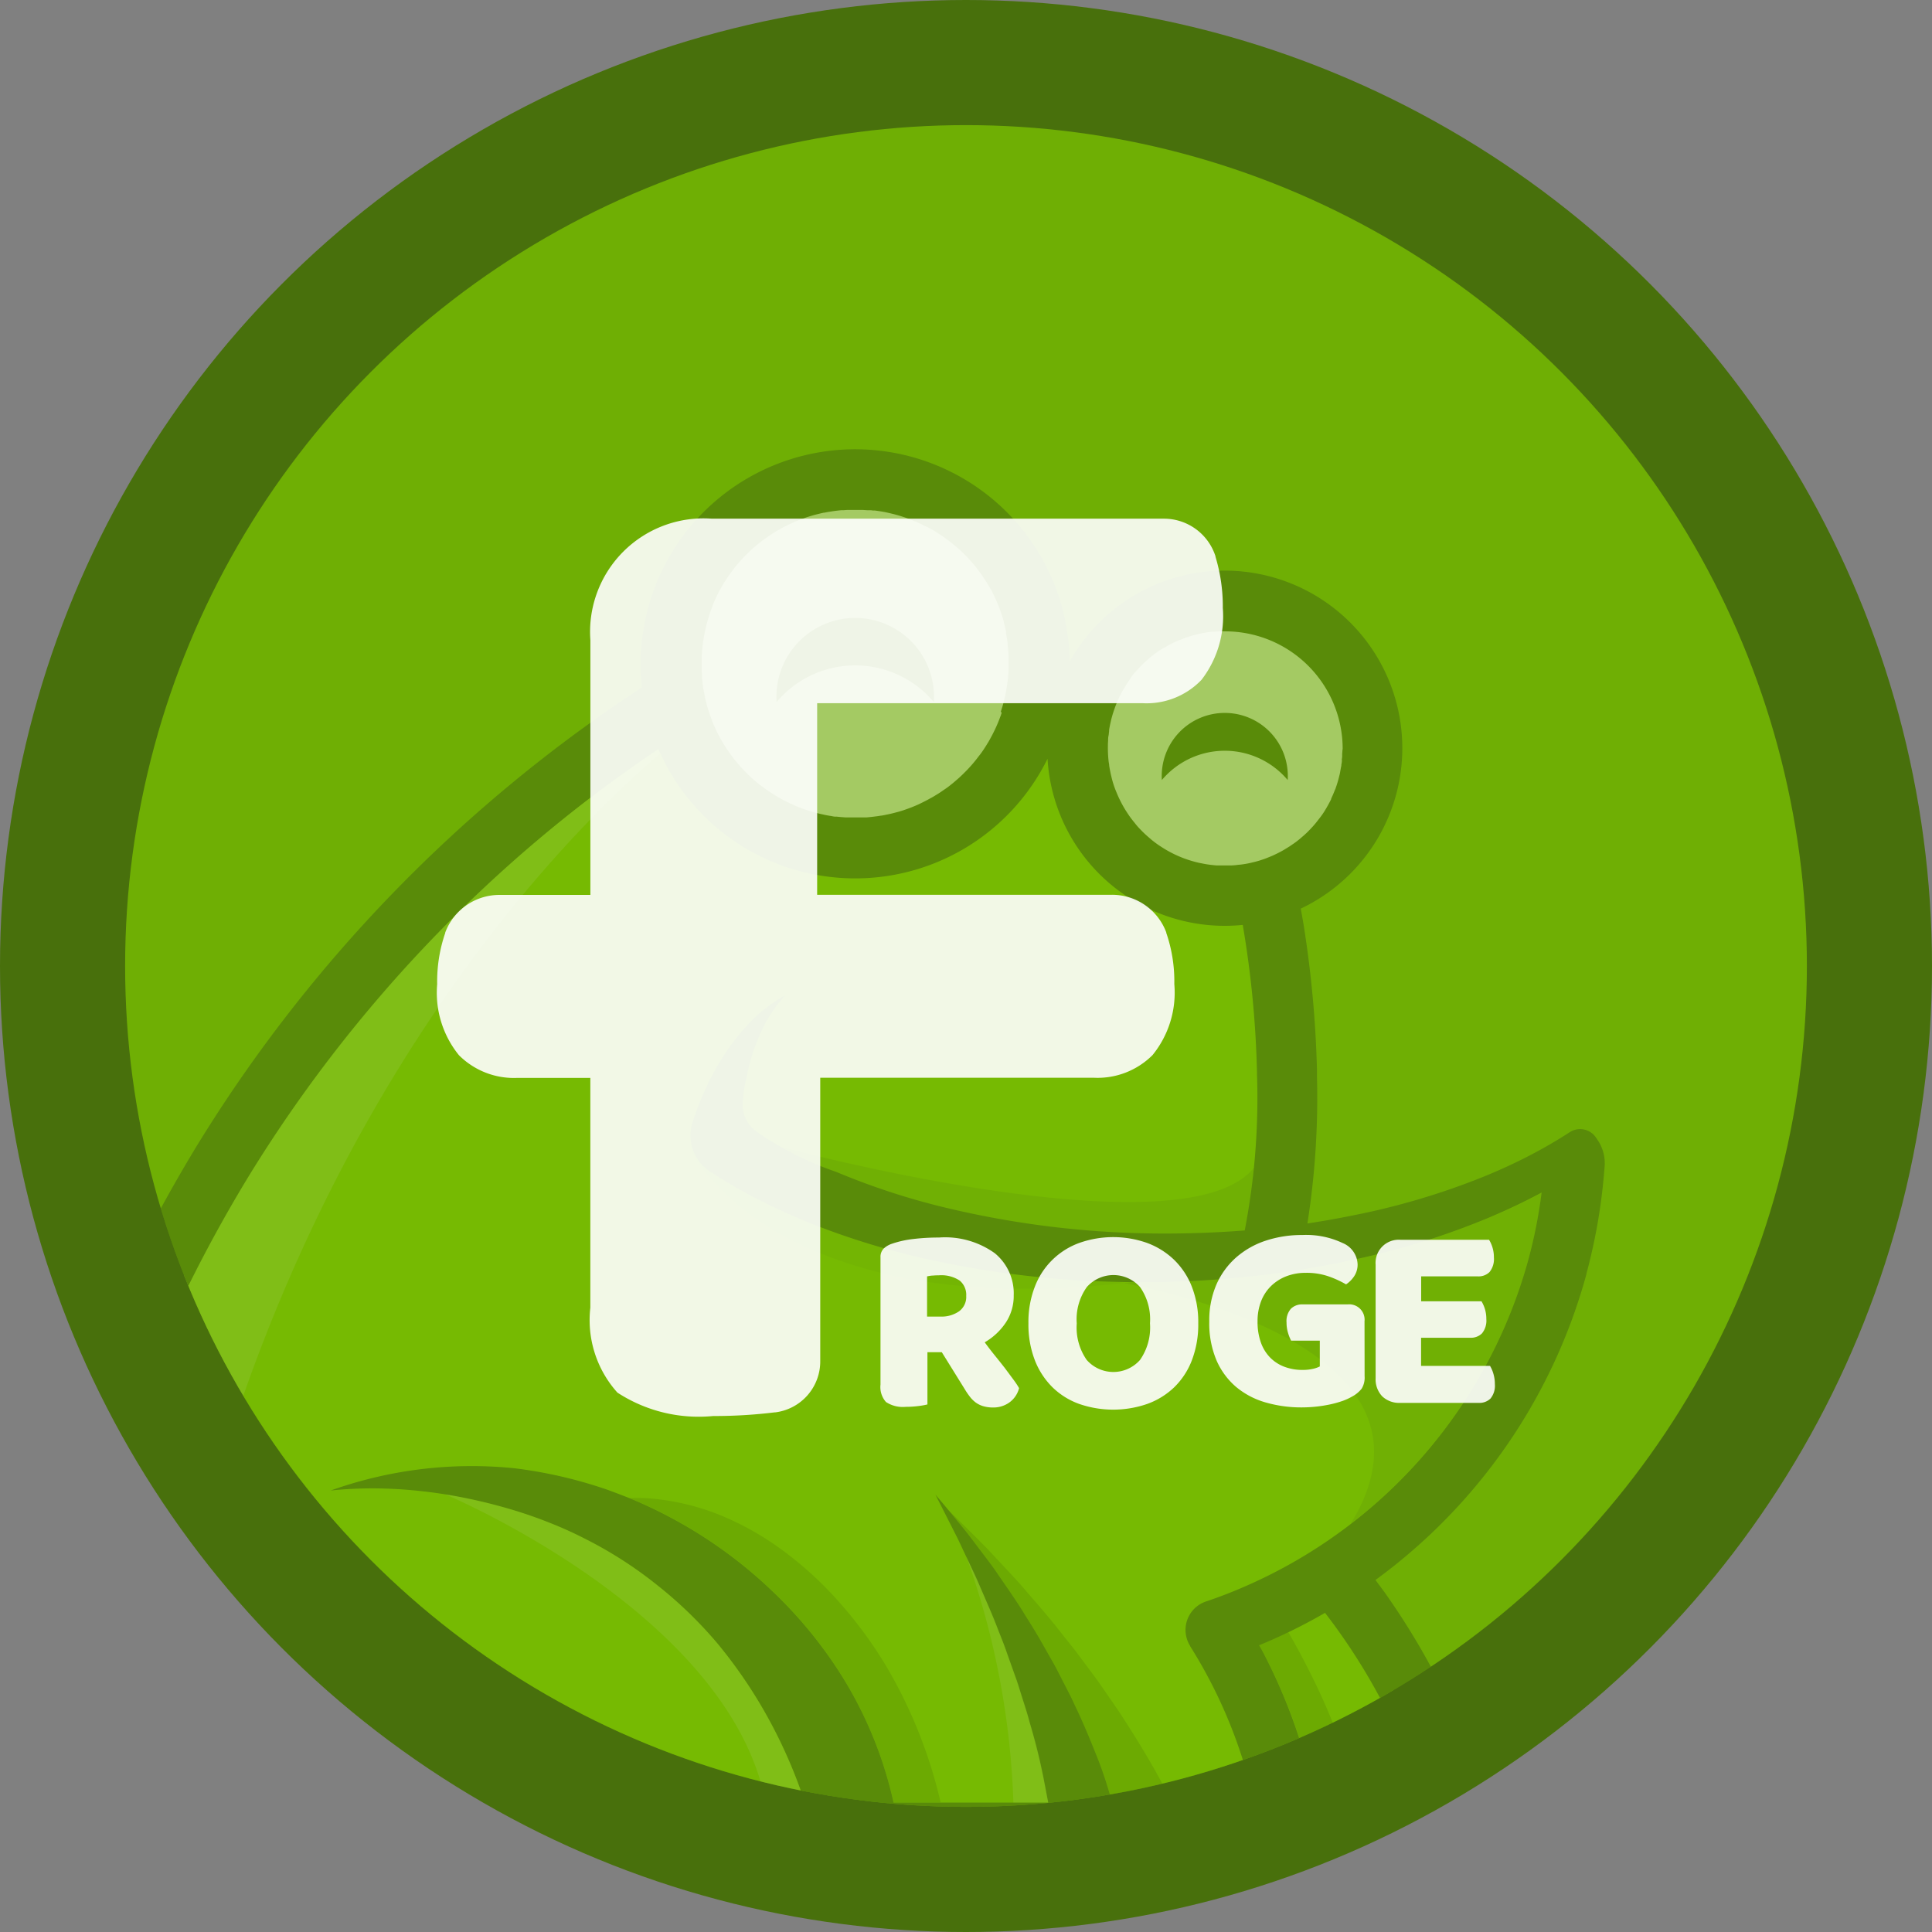 <svg xmlns="http://www.w3.org/2000/svg" width="44.378" height="44.378"><rect width="100%" height="100%" fill="#808080" stroke="none"/><defs><radialGradient id="a" cx=".5" cy=".5" r=".832" gradientUnits="objectBoundingBox"><stop offset="0" stop-color="#2b5000"/><stop offset="1" stop-color="#7bc300"/></radialGradient><clipPath id="b"><circle data-name="Эллипс 19" cx="19.315" cy="19.315" fill="url(#a)" r="19.315"/></clipPath></defs><g transform="translate(-89.852 -113.912)"><circle data-name="Эллипс 17" cx="22.189" cy="22.189" r="22.189" transform="translate(89.852 113.912)" fill="#48700c"/><circle data-name="Эллипс 18" cx="19.315" cy="19.315" transform="translate(92.726 116.786)" fill="#6faf04" r="19.315"/><g data-name="Группа масок 4" transform="translate(92.726 116.786)" opacity=".4" clip-path="url(#b)"><g data-name="Сгруппировать 2952"><g data-name="Сгруппировать 2951" transform="translate(-2.345 8.462)"><path data-name="Контур 49" d="M0 30.573h32.754a15.868 15.868 0 00-2.867-5.5s5.872-5.937 5.493-9.387c-.083-.754-6.492 2.208-6.492 1.892 0-3.158-.625-8.127-.625-8.127a11.771 11.771 0 00-4.295-4.432 9.18 9.18 0 00-8.028 0q-.439.265-.871.544A33.131 33.131 0 000 30.573z" fill="#80ca01"/><circle data-name="Эллипс 15" cx="3.915" cy="3.915" transform="translate(15.257)" fill="#f2f2f2" r="3.915"/><circle data-name="Эллипс 16" cx="3.117" cy="3.117" transform="translate(24.717 2.978)" fill="#f2f2f2" r="3.117"/><path data-name="Контур 50" d="M0 30.573h2.849c1.928-17.417 12.286-25 12.286-25l-.065-.009A33.131 33.131 0 000 30.573z" fill="#fff" opacity=".2"/><g data-name="Сгруппировать 2950"><path data-name="Контур 51" d="M25.064 6.769a1.994 1.994 0 01-.061-.193c.018.07.038.134.061.193z" fill="#f7f9f4"/><path data-name="Контур 52" d="M25.003 6.581a1.994 1.994 0 00.061.193 2.695 2.695 0 01-.061-.193z" fill="#345707"/></g><path data-name="Контур 53" d="M18.55 31.444l-.2.028-.007-.028z" fill="#345707"/><path data-name="Контур 54" d="M13.94 23.077a10.793 10.793 0 011.495.762 10.576 10.576 0 011.779 1.372 10.112 10.112 0 011.459 1.736 9.3 9.3 0 011.324 3.118h1.08a11.058 11.058 0 00-1.2-3.044 9.741 9.741 0 00-1.15-1.578 8.254 8.254 0 00-1.338-1.21 6.594 6.594 0 00-1.461-.8 5.543 5.543 0 00-1.514-.349 3.783 3.783 0 00-.474-.007z" opacity=".2"/><path data-name="Контур 55" d="M21.249 23.345l.7 1.025.334.519c.109.174.226.342.329.518.211.35.429.694.624 1.048l.3.526.283.531c.1.175.18.356.269.533s.176.354.255.535c.168.356.32.715.465 1.074.054.137.106.275.156.411h1.429c-.13-.268-.276-.529-.421-.789a23.07 23.07 0 00-.664-1.089c-.113-.18-.234-.354-.355-.528s-.238-.351-.366-.52l-.379-.509c-.128-.169-.264-.331-.395-.5-.258-.333-.541-.649-.815-.969-.136-.161-.281-.314-.425-.468l-.431-.461a93.274 93.274 0 00-.893-.887z" opacity=".2"/><path data-name="Контур 56" d="M29.062 26.153s1.569 2.653 1.426 3.913h-.793a12.263 12.263 0 00-1.3-3.611z" opacity=".2"/></g><path data-name="Линия 57" fill="none" d="M34.019 23.601l-1.468.883"/><path data-name="Контур 58" d="M33.831 23.324l-.047-.07a.438.438 0 00-.6-.122 11.056 11.056 0 01-1.07.611c-.369.185-.748.352-1.134.5a16.62 16.62 0 01-2.387.72l-.028.006c-.466.1-.936.19-1.408.26a18.516 18.516 0 00.22-3.353v-.172a25.272 25.272 0 00-.3-3.291c-.025-.154-.05-.293-.073-.416a4.078 4.078 0 10-4.992-6.153 3.99 3.99 0 00-.319.486 4.745 4.745 0 00-.047-.64 4.924 4.924 0 00-9.716-.23 4.864 4.864 0 00-.086.916 4.949 4.949 0 00.029.537l-.157.106A33.519 33.519 0 001.693 23.371a34.261 34.261 0 00-4.1 9.931l-.005.024a38.89 38.89 0 00-.937 5.83l-.064.748h35.1l-.257-.882a16.637 16.637 0 00-2.51-5.334l-.2-.27q.4-.291.776-.613c.226-.193.445-.392.656-.6a12.877 12.877 0 003.412-5.805v-.01a12.985 12.985 0 00.405-2.293l.014-.165a.944.944 0 00-.152-.608zm-5.875-8.887v.029c0 .028 0 .057-.006.085s0 .028 0 .041c0 .035-.007.07-.013.1 0 .017 0 .033-.007.05l-.02.111v.006a1.68 1.68 0 01-.028.118l-.005.021a2.427 2.427 0 01-.063.209l-.006.014c0 .014-.009.028-.015.041l-.026.064-.023.055a5.436 5.436 0 00-.042.094v.009a2.881 2.881 0 01-.057.11l-.051.091-.018.03a1.764 1.764 0 01-.143.209l-.078.1a2.402 2.402 0 01-.073.085.346.346 0 01-.026.028c-.024.027-.05.053-.076.08s-.045.045-.069.066l-.014.013c-.012.011-.024.023-.037.033l-.072.062c-.024.02-.061.05-.092.073s-.047.035-.072.051l-.073.05c-.049.032-.1.062-.15.092-.079.045-.16.085-.243.123l-.055.023-.087.035-.045.017-.074.025-.043.014a2.21 2.21 0 01-.109.03l-.118.028a1.72 1.72 0 01-.125.023l-.055.008-.043.005c-.03 0-.061.007-.092.01s-.066.006-.1.007h-.327c-.039 0-.079-.006-.118-.01s-.09-.011-.134-.018a2.932 2.932 0 01-.129-.025h-.005a2.53 2.53 0 01-.252-.067c-.042-.013-.083-.028-.123-.042a2.653 2.653 0 01-.505-.253l-.072-.047c-.031-.021-.062-.043-.092-.066s-.069-.052-.1-.08l-.073-.063a2.461 2.461 0 01-.118-.111l-.072-.074a1.584 1.584 0 01-.1-.118c-.05-.061-.1-.124-.143-.189a2.691 2.691 0 01-.275-.51 2.16 2.16 0 01-.115-.347 3.228 3.228 0 01-.055-.271c0-.03-.008-.06-.012-.091a2.73 2.73 0 01-.018-.314c0-.055 0-.11.005-.164 0-.039 0-.077.009-.116s.008-.073.014-.108v-.028c.007-.046.016-.09.025-.135l.006-.025.02-.089.022-.08a3.419 3.419 0 01.079-.234l.033-.082c.011-.028.024-.054.036-.081l.036-.073a.135.135 0 01.008-.014 1.448 1.448 0 01.079-.144l.036-.059.024-.038c.029-.046.059-.086.1-.154a1.221 1.221 0 01.143-.172l.072-.078a2.719 2.719 0 01.438-.368l.1-.062h.008l.08-.047.046-.025a.654.654 0 01.072-.037c.015-.008.03-.016.045-.022l.1-.044h.009a2.623 2.623 0 01.234-.087l.028-.008c.039-.012.076-.023.115-.032s.084-.021.128-.029a2.754 2.754 0 01.238-.038h.056l.11-.008h.139a2.7 2.7 0 012.7 2.7c-.006.026-.006.067-.011.109zm-7.823-.932l-.014.039c0 .013-.009.026-.014.039a3.223 3.223 0 01-.125.3l-.036.073-.021.042-.036.067c-.026.049-.053.1-.083.144l-.009.016q-.041.067-.085.132a1.58 1.58 0 01-.1.136 3.25 3.25 0 01-.313.363l-.017.017-.037.037-.086.081-.033.029-.108.093-.054.043a1.58 1.58 0 01-.136.1l-.071.049c-.023.017-.047.032-.071.047l-.024.015-.065.04c-.03.018-.062.037-.093.053s-.053.03-.081.044a4.658 4.658 0 01-.2.1l-.064.028-.095.039-.086.032-.062.022c-.028.01-.055.019-.083.027l-.058.018-.065.017-.045.012-.081.02-.046.01-.082.017-.078.015h-.012l-.075.012-.112.014c-.05.006-.1.011-.151.015h-.476l-.1-.007-.1-.01h-.029c-.039 0-.076-.01-.114-.017h-.006q-.062-.01-.121-.022l-.113-.025-.074-.018-.089-.024c-.054-.016-.108-.032-.162-.05l-.1-.035-.08-.031-.064-.027c-.028-.011-.056-.024-.084-.037-.051-.022-.1-.047-.151-.073l-.046-.024-.048-.026-.056-.031-.081-.048a1.97 1.97 0 01-.113-.073l-.095-.064c-.047-.033-.092-.067-.136-.1s-.062-.05-.093-.075l-.047-.04-.047-.041-.016-.014-.016-.016-.062-.06-.073-.073a2.48 2.48 0 01-.071-.074 3.494 3.494 0 01-.375-.487 3.022 3.022 0 01-.137-.233c-.022-.039-.042-.08-.062-.12s-.039-.083-.057-.124-.037-.083-.053-.125a.037.037 0 000-.008 5.8 5.8 0 01-.066-.182l-.02-.062-.01-.033-.027-.094c0-.016-.008-.031-.012-.047l-.027-.109v-.017l-.008-.04a2.277 2.277 0 01-.044-.262 12.911 12.911 0 01-.013-.12v-.039c0-.046-.006-.091-.008-.137v-.295c0-.034 0-.067.005-.1s0-.052.006-.079.006-.064.01-.1.005-.049.009-.073.01-.07.016-.1c0-.02.007-.04.01-.06l.016-.082c.006-.028.011-.055.018-.082l.016-.068a4.13 4.13 0 01.074-.249c0-.012.007-.023.012-.034a.046.046 0 010-.012c.009-.026.018-.051.029-.075s.016-.043.025-.064a.055.055 0 010-.011.444.444 0 01.019-.048l.035-.08a3.354 3.354 0 01.2-.382l.041-.066c.047-.074.1-.146.15-.217.016-.023.034-.045.051-.067a3.617 3.617 0 01.219-.254l.06-.061c.04-.04.081-.08.123-.118l.063-.057a3.446 3.446 0 01.199-.159l.069-.051.071-.049c.071-.049.143-.094.218-.136l.062-.036.024-.013a4.69 4.69 0 01.271-.131l.027-.012a1.82 1.82 0 01.129-.051l.136-.049.061-.019.1-.03.067-.017.085-.021.073-.017h.013c.039-.008.081-.016.12-.022l.084-.013c.065-.009.13-.017.2-.023h.048l.083-.006h.341l.13.008h.075l.046.006h.043l.118.017a3.1 3.1 0 01.139.025l.1.023.074.018a3.571 3.571 0 01.431.141l.063.027a.185.185 0 01.031.014c.028.011.056.024.083.037l.093.045.047.024h.008q.043.021.083.044l.04.023c.029.016.056.032.084.05s.079.049.118.075l.016.011c.032.021.062.043.094.066s.083.062.124.094.061.049.091.074l.047.039.047.042.02.018c.027.024.052.049.077.073a3.056 3.056 0 01.199.212c.058.066.113.135.166.207l.005.007.061.085.024.035.057.087.062.1c.021.033.04.069.059.1s.026.048.038.072c.019.037.038.075.055.113l.054.121.044.109.04.111c.014.039.026.078.038.117l.029.1v.016l.028.107c0 .013.006.025.008.038l.015.068a.107.107 0 010 .017.236.236 0 010 .026c0 .021.008.042.012.063.009.053.017.107.024.161v.027c0 .01 0 .039.006.06l.005.062.008.118v.339c0 .052-.005.1-.01.154 0 .023 0 .047-.006.069a2.805 2.805 0 01-.025.184l-.014.083-.016.082c-.01.053-.023.107-.037.159s-.021.082-.034.122l-.034.109c.021.025.019.031.018.031zm7.216 25.024a12.589 12.589 0 00-1.1-3.232 6.885 6.885 0 00-.2-.379 12.709 12.709 0 001.513-.745 14.036 14.036 0 012.273 4.356zm4.885-12.475a11.509 11.509 0 01-6.483 7.5q-.452.2-.926.359a.688.688 0 00-.459.759.712.712 0 00.028.115.7.7 0 00.069.145v.006a11.288 11.288 0 011.475 3.6H22.67a9.129 9.129 0 00-.382-1.147c-.147-.369-.3-.734-.471-1.089-.081-.18-.172-.354-.262-.528s-.176-.351-.275-.52l-.289-.509c-.1-.169-.2-.332-.307-.5-.2-.333-.426-.649-.645-.969-.107-.161-.225-.314-.342-.468l-.35-.461c-.241-.3-.488-.6-.734-.89l.519 1.025.183.39.058.124.089.191c.052.108.1.216.149.327.15.35.306.694.44 1.048.068.175.141.349.2.526l.189.531c.066.175.117.356.174.534s.114.354.161.534c.106.357.2.716.276 1.074.056.257.1.514.151.77h-3.551a9.268 9.268 0 00-1.324-3.119 10.1 10.1 0 00-1.459-1.736 10.57 10.57 0 00-1.779-1.372 10.8 10.8 0 00-1.495-.762q-.254-.1-.512-.195a10.407 10.407 0 00-2.139-.495 9.65 9.65 0 00-4.221.511 9.272 9.272 0 01.956-.049 10.173 10.173 0 011.112.062q.285.03.566.076a12.1 12.1 0 011.406.315q.445.127.874.292c.1.039.2.078.3.12q.338.142.661.309a9.369 9.369 0 011.631 1.053 9.631 9.631 0 011.376 1.332 11.032 11.032 0 011.077 1.556 11.424 11.424 0 01.933 2.1H-1.902a37.253 37.253 0 01.827-4.855l.006-.024a32.889 32.889 0 013.938-9.556 32.094 32.094 0 019.379-9.768 4.924 4.924 0 008.94.228 4.077 4.077 0 004.484 3.817 23.162 23.162 0 01.327 3.386v.034a16.044 16.044 0 01-.282 3.6h-.023a23.53 23.53 0 01-2.074.068 21.558 21.558 0 01-4.943-.634 16.4 16.4 0 01-2.341-.78 7.648 7.648 0 01-1.741-.86l-.123-.093a.715.715 0 01-.285-.57 2.728 2.728 0 01.078-.61v-.006l.024-.11a4.487 4.487 0 01.346-1.027 3.225 3.225 0 01.52-.774 3.464 3.464 0 00-.843.66 5.134 5.134 0 00-.661.881 6.447 6.447 0 00-.489 1.01 5.573 5.573 0 00-.131.376.91.91 0 00-.044.269.984.984 0 00.443.84 12.044 12.044 0 001.18.681c.4.2.813.386 1.228.55a17.622 17.622 0 002.546.777 22.22 22.22 0 004.423.532c.271.007.541.009.812.006a22.723 22.723 0 005.2-.654 17.455 17.455 0 002.5-.825c.413-.174.821-.365 1.218-.579a11.332 11.332 0 01-.303 1.534z" fill="#375411"/><path data-name="Контур 59" d="M32.543 24.522a11.5 11.5 0 01-4.394 7.607c2.34-3.79-3.6-5.22-5.208-5.531l.175-.019h.5a22.724 22.724 0 005.2-.654 17.454 17.454 0 002.5-.825c.427-.173.827-.365 1.227-.578z" fill="#375411" opacity=".2"/><path data-name="Контур 60" d="M25.928 23.949s-.03.365-.074.728a.073.073 0 010 .019 6.982 6.982 0 01-.135.7q-1.047.083-2.1.07a21.553 21.553 0 01-4.943-.634 16.4 16.4 0 01-2.342-.78 10.915 10.915 0 01-1.335-.6h-.005s9.314 2.524 10.934.497z" fill="#375411" opacity=".2"/><path data-name="Контур 61" d="M22.943 26.598c-8.048.889-9.936-3.041-9.936-3.041h.043a.99.99 0 00.38.473 12.023 12.023 0 001.18.681c.4.2.813.386 1.228.55a17.615 17.615 0 002.546.777 22.219 22.219 0 004.422.532z" fill="#375411" opacity=".1"/><path data-name="Контур 62" d="M23.814 15.043a1.448 1.448 0 112.89 0 1.889 1.889 0 00-2.89 0z" fill="#375411"/><path data-name="Контур 63" d="M14.965 13.25a1.809 1.809 0 113.61 0 2.359 2.359 0 00-3.61 0z" fill="#375411"/><path data-name="Контур 64" d="M15.613 38.528h-.9c-.844-4.356-7.36-7.077-7.36-7.077a12.12 12.12 0 011.406.315q.445.127.874.292c.1.039.2.078.3.12q.337.142.661.309a9.376 9.376 0 011.631 1.053 9.638 9.638 0 011.376 1.332 11.038 11.038 0 011.077 1.556 11.428 11.428 0 01.935 2.1z" fill="#fff" opacity=".2"/><path data-name="Контур 65" d="M20.404 38.53a18.543 18.543 0 00-1.084-5.658l.058.124c.08.174.165.342.238.518.15.35.306.694.44 1.048.068.175.141.349.2.526l.189.531c.066.175.117.356.174.534s.114.354.161.534c.106.357.2.716.276 1.074.056.257.1.514.151.77z" fill="#fff" opacity=".2"/></g></g><g data-name="Сгруппировать 3058" opacity=".9" fill="#fff"><path data-name="Контур 269" d="M116.09 130.064a1.744 1.744 0 001.362-.538 2.393 2.393 0 00.488-1.648 3.939 3.939 0 00-.168-1.177v-.011a1.244 1.244 0 00-1.189-.864h-10.379a2.607 2.607 0 00-2.791 2.791v5.851h-2.085a1.329 1.329 0 00-1.249.864v.01a3.424 3.424 0 00-.185 1.177 2.274 2.274 0 00.5 1.631 1.785 1.785 0 001.345.521h1.673v5.279a2.492 2.492 0 00.622 1.95 3.42 3.42 0 002.2.538 11.456 11.456 0 001.412-.084h.013a1.179 1.179 0 001.034-1.175v-6.511h6.288a1.785 1.785 0 001.345-.521 2.274 2.274 0 00.5-1.631 3.423 3.423 0 00-.185-1.177v-.01a1.329 1.329 0 00-1.249-.864h-6.77v-4.4z"/><g data-name="Сгруппировать 3057"><path data-name="Контур 270" d="M113.137 143.667a1.107 1.107 0 01-.182.625 1.466 1.466 0 01-.484.453q.117.16.237.308t.225.283l.188.253q.088.117.139.209a.581.581 0 01-.225.33.626.626 0 01-.367.114.791.791 0 01-.234-.031.568.568 0 01-.173-.086.7.7 0 01-.135-.136 1.78 1.78 0 01-.117-.173l-.524-.844h-.33v1.2a1.716 1.716 0 01-.21.037 2.256 2.256 0 01-.289.018.7.7 0 01-.453-.111.516.516 0 01-.126-.4v-2.922a.271.271 0 01.071-.2.509.509 0 01.194-.114 2.309 2.309 0 01.487-.108 4.911 4.911 0 01.591-.034 1.959 1.959 0 011.282.36 1.193 1.193 0 01.435.969zm-1.682.487a.708.708 0 00.425-.12.409.409 0 00.166-.354.426.426 0 00-.151-.354.766.766 0 00-.477-.12q-.074 0-.139.006c-.043 0-.087.01-.132.018v.924z"/><path data-name="Контур 271" d="M117.376 144.308a2.3 2.3 0 01-.148.853 1.725 1.725 0 01-.41.622 1.751 1.751 0 01-.619.379 2.393 2.393 0 01-1.553 0 1.7 1.7 0 01-.616-.382 1.78 1.78 0 01-.407-.622 2.275 2.275 0 01-.148-.85 2.234 2.234 0 01.151-.85 1.714 1.714 0 011.029-1 2.339 2.339 0 011.534 0 1.786 1.786 0 01.619.379 1.741 1.741 0 01.416.619 2.236 2.236 0 01.152.852zm-1.109 0a1.288 1.288 0 00-.228-.832.816.816 0 00-1.223 0 1.274 1.274 0 00-.231.835 1.3 1.3 0 00.228.838.816.816 0 001.226 0 1.3 1.3 0 00.228-.841z"/><path data-name="Контур 272" d="M121.197 145.526a.48.48 0 01-.068.284.7.7 0 01-.216.179 1.358 1.358 0 01-.216.1 2.351 2.351 0 01-.283.08 3.152 3.152 0 01-.659.071 2.944 2.944 0 01-.832-.114 1.845 1.845 0 01-.675-.354 1.679 1.679 0 01-.453-.613 2.175 2.175 0 01-.166-.89 2.07 2.07 0 01.166-.856 1.786 1.786 0 01.456-.622 1.963 1.963 0 01.678-.382 2.635 2.635 0 01.838-.129 1.96 1.96 0 01.927.185.55.55 0 01.342.487.48.48 0 01-.08.277.659.659 0 01-.185.185 2.338 2.338 0 00-.388-.179 1.546 1.546 0 00-.536-.086 1.218 1.218 0 00-.45.08 1.041 1.041 0 00-.351.225.979.979 0 00-.228.351 1.258 1.258 0 00-.08.459 1.4 1.4 0 00.077.487.943.943 0 00.216.348.907.907 0 00.327.209 1.168 1.168 0 00.416.071 1.011 1.011 0 00.237-.025.644.644 0 00.157-.055v-.592h-.659a.975.975 0 01-.071-.179.793.793 0 01-.034-.234.432.432 0 01.1-.32.361.361 0 01.262-.1h1.041a.353.353 0 01.388.388z"/><path data-name="Контур 273" d="M121.604 145.988a.566.566 0 01-.154-.419v-2.606a.532.532 0 01.573-.573h2.033a.771.771 0 01.111.407.474.474 0 01-.1.333.354.354 0 01-.271.1h-1.3v.573h1.386a.773.773 0 01.111.407.462.462 0 01-.1.33.36.36 0 01-.271.1h-1.128v.647h1.584a.745.745 0 01.077.179.824.824 0 01.034.24.463.463 0 01-.1.33.36.36 0 01-.271.1h-1.8a.565.565 0 01-.414-.148z"/></g></g></g></svg>